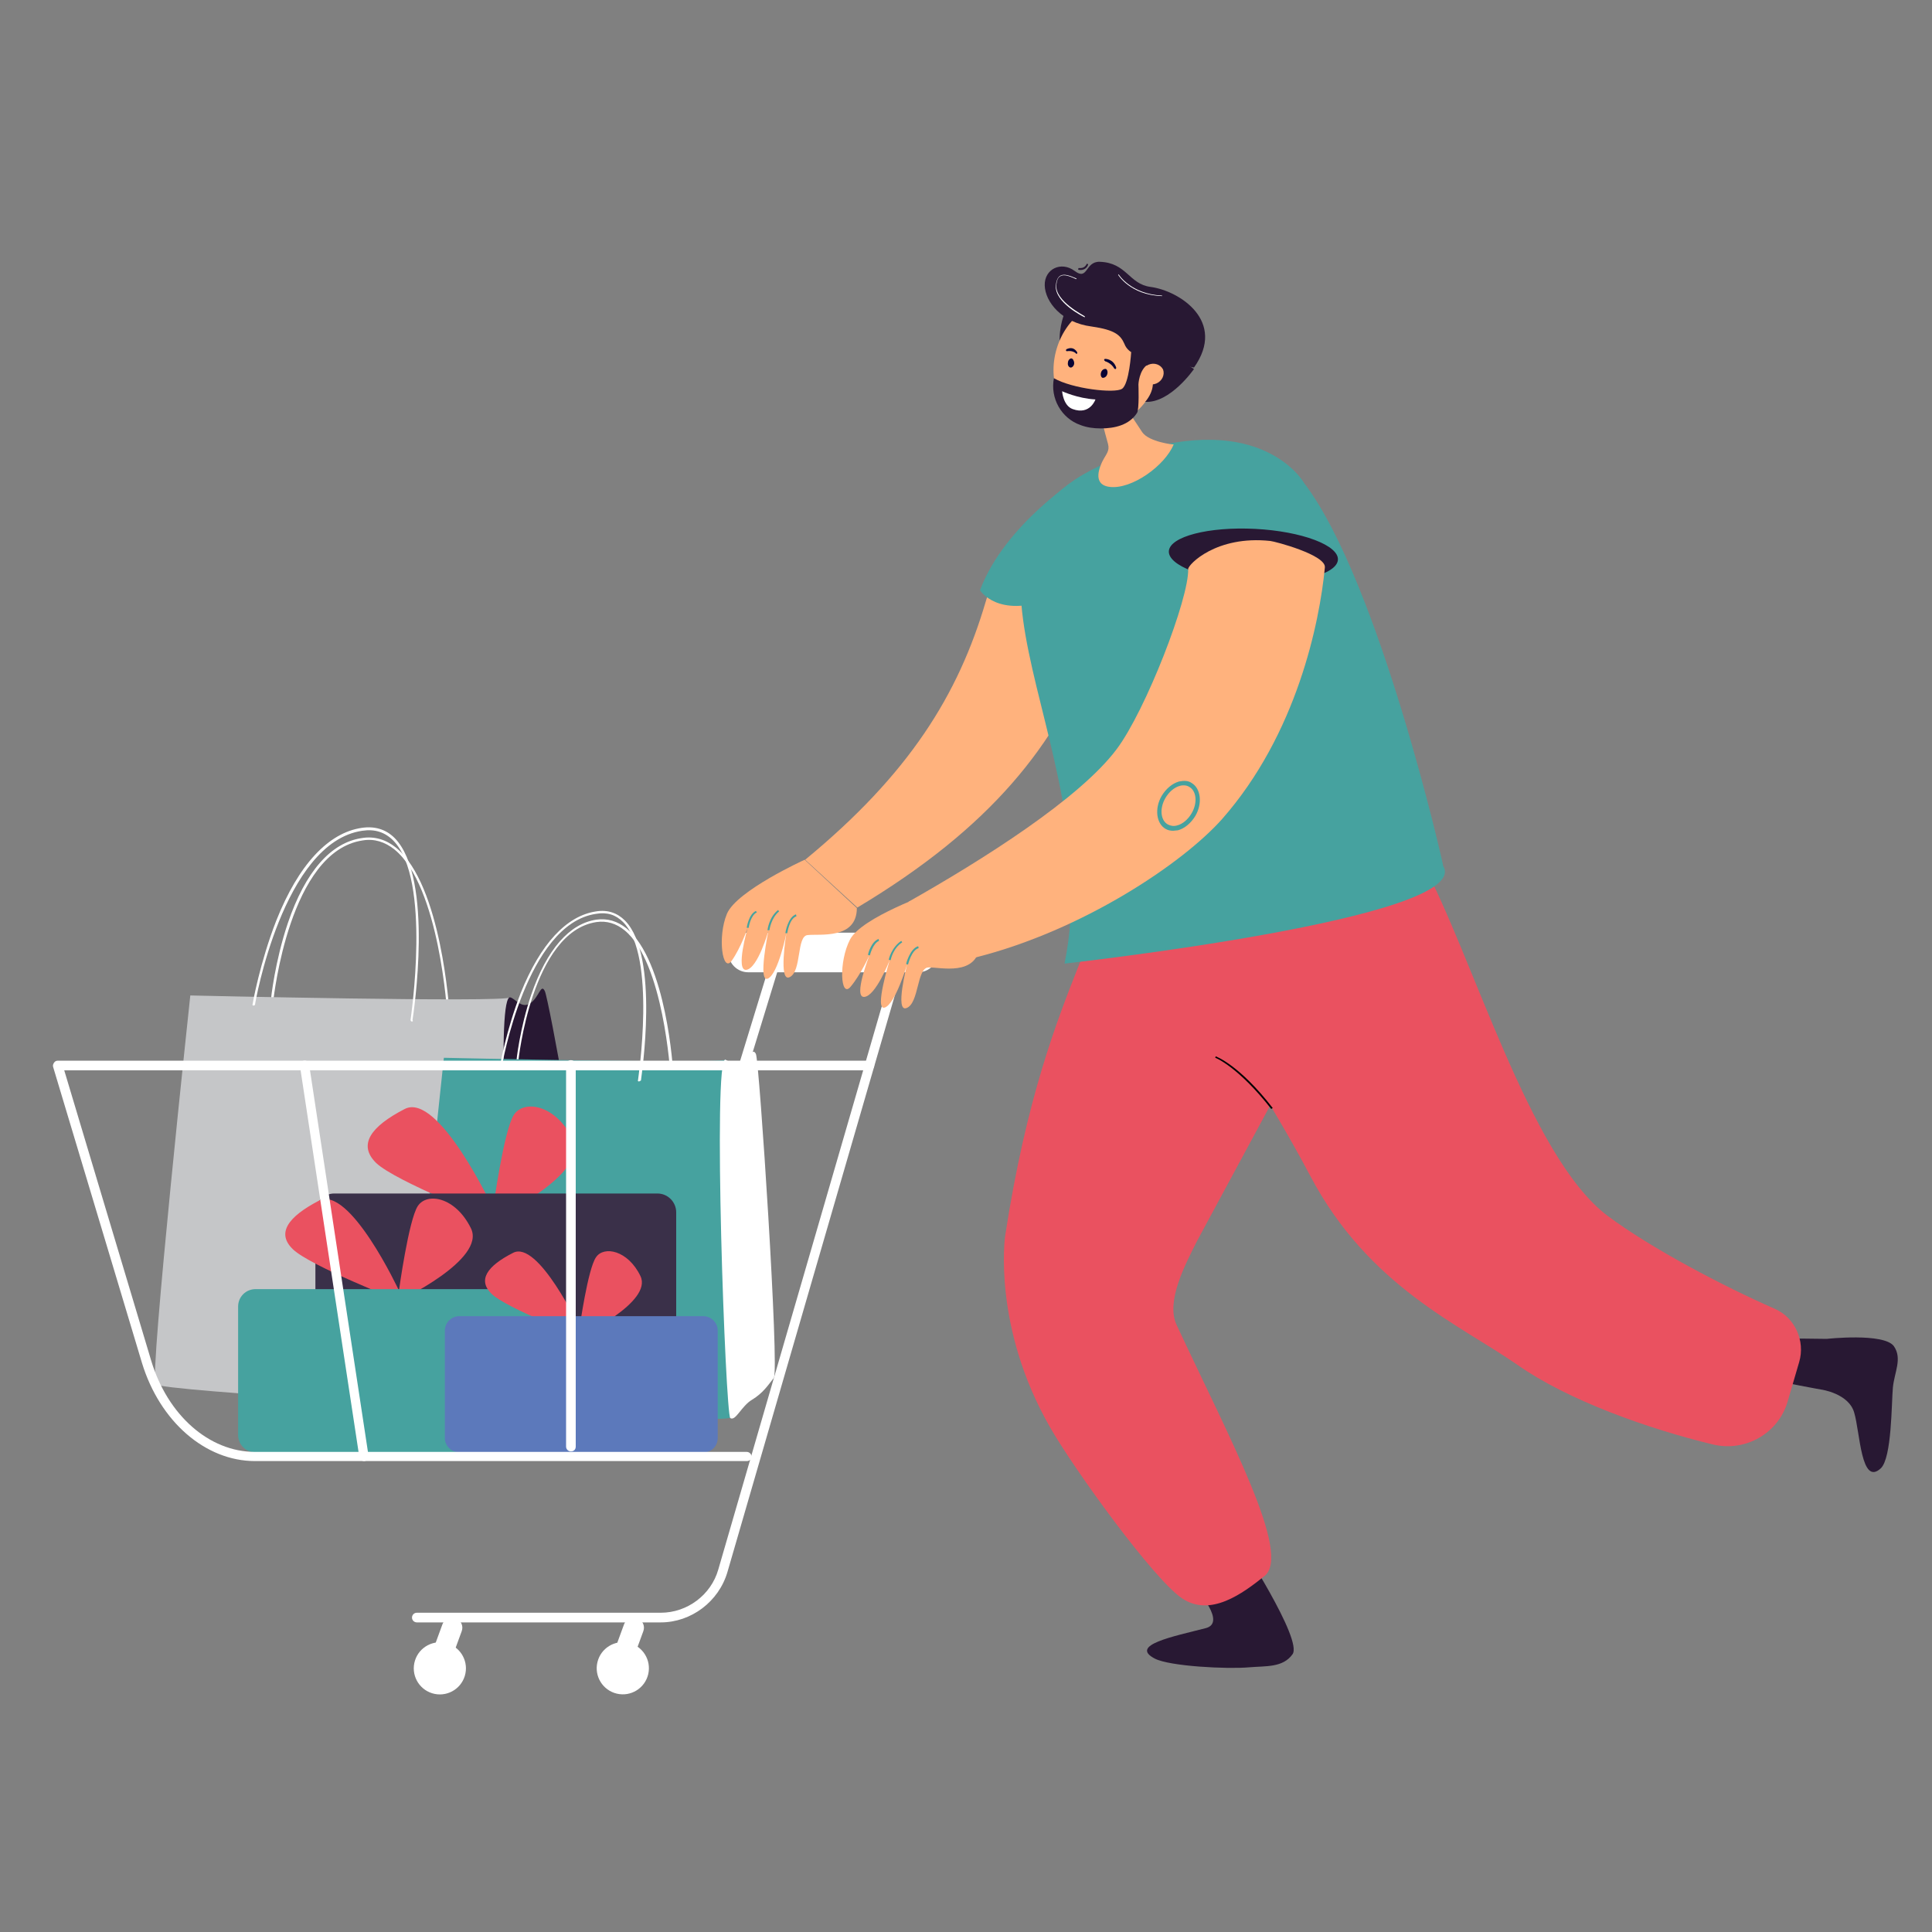 <?xml version="1.0" encoding="utf-8"?>
<!-- Generator: Adobe Illustrator 26.5.0, SVG Export Plug-In . SVG Version: 6.00 Build 0)  -->
<svg version="1.1" xmlns="http://www.w3.org/2000/svg" xmlns:xlink="http://www.w3.org/1999/xlink" x="0px" y="0px"
	 viewBox="0 0 400 400" style="enable-background:new 0 0 400 400;" xml:space="preserve">
<rect x="0" y="0" width="400" height="400" fill="#808080" stroke="none"/>
<style type="text/css">
	.st0{fill:#FFFFFF;}
	.st1{fill:#C5C6C8;}
	.st2{fill:#281833;}
	.st3{fill:#46A29F;}
	.st4{fill:#EA5160;}
	.st5{fill:#3A3049;}
	.st6{fill:#5C79BB;}
	.st7{fill:#020202;}
	.st8{fill:#FFB27D;}
	.st9{fill:#080435;}
</style>
<g id="Layer_1">
</g>
<g id="Isolation_Mode">
	<g>
		<g>
			<g>
				<path class="st0" d="M92.9,210.4c-0.1,0-0.3-0.1-0.3-0.3c0-0.3-1.6-26.6-10.9-34.2c-2-1.6-4.2-2.3-6.6-1.9
					c-15.2,2.2-18.4,32.6-18.5,33c0,0.1-0.1,0.2-0.3,0.2c0,0,0,0,0,0c-0.2,0-0.3-0.1-0.2-0.3c0-0.1,0.8-7.8,3.5-15.8
					c3.6-10.6,8.9-16.7,15.4-17.6c2.5-0.4,4.9,0.3,7,2c9.4,7.7,11,33.5,11.1,34.6C93.2,210.2,93.1,210.3,92.9,210.4
					C92.9,210.4,92.9,210.4,92.9,210.4z"/>
			</g>
			<g>
				<g>
					<path class="st1" d="M105.7,206.5c-1.3,1.1-66.3-0.4-66.3-0.4s-8.5,79.1-7.2,80.5c1.3,1.4,73.2,5.7,74.7,4.2
						C108.4,289.4,105.7,206.5,105.7,206.5z"/>
				</g>
			</g>
			<g>
				<path class="st2" d="M105.7,206.5c1.1,0.4,2.4,2.4,4.1,1.2c1.8-1.2,2.2-4.2,3-2.5c0.8,1.6,8.5,43.7,7.2,45.4
					c-1.3,1.7-4.5-1.5-7.1,0c-2.6,1.5-5.4,1.9-6.6,1C105.1,250.8,102.7,205.4,105.7,206.5z"/>
			</g>
			<g>
				<path class="st0" d="M85.3,211.5C85.3,211.5,85.3,211.5,85.3,211.5c-0.2,0-0.3-0.2-0.3-0.3c0-0.3,4.4-29.1-3.6-37.2
					c-1.7-1.7-3.8-2.4-6.4-2c-16.4,2.4-22.2,35.7-22.2,36c0,0.1-0.2,0.2-0.3,0.2c-0.2,0-0.3-0.2-0.2-0.3c0-0.1,1.5-8.6,4.9-17.3
					c4.6-11.6,10.8-18.2,17.7-19.2c2.7-0.4,5,0.3,6.8,2.1c8.2,8.3,3.9,36.5,3.7,37.7C85.6,211.4,85.4,211.5,85.3,211.5z"/>
			</g>
		</g>
		<g>
			<g>
				<path class="st0" d="M139,222.8c-0.1,0-0.2-0.1-0.2-0.2c0-0.2-1.4-23.4-9.5-30c-1.7-1.4-3.7-2-5.8-1.7
					c-13.4,2-16.2,28.7-16.2,29c0,0.1-0.1,0.2-0.2,0.2c0,0,0,0,0,0c-0.1,0-0.2-0.1-0.2-0.3c0-0.1,0.7-6.9,3.1-13.9
					c3.2-9.3,7.9-14.7,13.5-15.5c2.3-0.3,4.3,0.3,6.2,1.8c8.3,6.8,9.7,29.4,9.7,30.4C139.2,222.7,139.1,222.8,139,222.8
					C139,222.8,139,222.8,139,222.8z"/>
			</g>
			<g>
				<g>
					<path class="st3" d="M150.2,219.4c-1.1,0.9-58.3-0.4-58.3-0.4s-7.5,69.5-6.4,70.8c1.1,1.3,64.3,5,65.7,3.7
						C152.6,292.3,150.2,219.4,150.2,219.4z"/>
				</g>
			</g>
			<g>
				<path class="st0" d="M150.2,219.4c1,0.4,2.1,2.1,3.6,1c1.5-1.1,1.9-3.7,2.7-2.2c0.7,1.4,4.9,65.6,3.7,67.1
					c-1.2,1.5-2.2,3.1-4.5,4.5c-2.2,1.3-3.4,4.5-4.5,3.8C150.2,292.8,147.5,218.5,150.2,219.4z"/>
			</g>
			<g>
				<path class="st0" d="M132.3,223.9C132.3,223.9,132.3,223.9,132.3,223.9c-0.2,0-0.3-0.1-0.2-0.3c0-0.3,3.9-25.6-3.1-32.7
					c-1.5-1.5-3.3-2.1-5.6-1.7c-14.4,2.1-19.5,31.4-19.5,31.7c0,0.1-0.1,0.2-0.2,0.2c0,0,0,0,0,0c-0.1,0-0.2-0.1-0.2-0.3
					c0-0.1,1.3-7.5,4.3-15.2c4.1-10.2,9.5-16,15.6-16.9c2.4-0.4,4.4,0.3,6,1.9c7.2,7.3,3.4,32.1,3.3,33.1
					C132.5,223.8,132.4,223.9,132.3,223.9z"/>
			</g>
		</g>
		<g>
			<path class="st4" d="M102.1,250.2c0,0-11.3-24.2-18.3-20.6c-7,3.6-9.8,7.4-5.9,11.2c4,3.8,24.2,11.7,24.2,11.7s20-9.4,16.5-16.6
				c-3.5-7.2-10.1-8.3-12.2-5.1S102.1,250.2,102.1,250.2z"/>
		</g>
		<g>
			<path class="st5" d="M136.1,284.3H69.2c-2.2,0-3.9-1.8-3.9-3.9v-29.4c0-2.2,1.8-3.9,3.9-3.9h66.9c2.2,0,3.9,1.8,3.9,3.9v29.4
				C140.1,282.5,138.3,284.3,136.1,284.3z"/>
		</g>
		<g>
			<path class="st4" d="M82.6,267.2c0,0-10.2-21.9-16.6-18.6c-6.3,3.3-8.9,6.7-5.3,10.1c3.6,3.4,21.9,10.6,21.9,10.6
				s18.1-8.5,14.9-15c-3.2-6.5-9.1-7.5-11-4.6C84.6,252.6,82.6,267.2,82.6,267.2z"/>
		</g>
		<g>
			<g>
				<path class="st3" d="M113.3,300.7H52.9c-2,0-3.6-1.6-3.6-3.6v-26.6c0-2,1.6-3.6,3.6-3.6h60.5c2,0,3.6,1.6,3.6,3.6v26.6
					C116.9,299.1,115.3,300.7,113.3,300.7z"/>
			</g>
		</g>
		<g>
			<path class="st4" d="M120,274.9c0,0-8.6-18.3-13.8-15.5c-5.3,2.7-7.4,5.6-4.4,8.5c3,2.9,18.3,8.8,18.3,8.8s15.1-7.1,12.5-12.5
				c-2.6-5.4-7.6-6.3-9.2-3.9C121.7,262.7,120,274.9,120,274.9z"/>
		</g>
		<g>
			<path class="st6" d="M145.7,300.7H95.1c-1.6,0-3-1.3-3-3v-22.2c0-1.6,1.3-3,3-3h50.5c1.6,0,3,1.3,3,3v22.2
				C148.6,299.4,147.3,300.7,145.7,300.7z"/>
		</g>
		<g>
			<g>
				<path class="st2" d="M247.8,329.2c0,0,6.2,6.8,1.8,7.9c-6.6,1.7-15.9,3.5-10.5,6.3c3.1,1.6,15,2.2,19.5,1.8c3.5-0.3,7,0.1,9-2.7
					c2.2-3-11-23.2-11-23.2s-5.8-0.7-8.5-0.2C244.1,319.9,247.8,329.2,247.8,329.2z"/>
			</g>
			<g>
				<path class="st4" d="M208.1,255.9c4.4-28.6,10.7-44.5,15.4-56.4c6.2-15.9,6.9-14.8,10.6-15.9c6.7-1.8,52.6,1.3,52.6,1.3
					l-38.9,72.1c-2.3,4.6-6.5,12.4-4.2,17.3c11,23.6,23.9,47.4,18.2,52c-4.5,3.6-11.2,8.6-17.1,4.6c-5.9-4-22.2-26.5-27.3-35.4
					C205.4,274.6,208.1,255.9,208.1,255.9z"/>
			</g>
			<g>
				<path class="st2" d="M377.1,287.7c0,0,5.7,0.8,6.8,4.8c1.2,4,1.4,15.3,5.5,11.5c2.3-2.2,2.2-13.5,2.5-16.7c0.3-3.2,2-6,0.2-8.6
					c-2.1-2.8-13.9-1.5-13.9-1.5s-29.7-0.6-30,1.8C347.7,282.6,377.1,287.7,377.1,287.7z"/>
			</g>
			<g>
				<g>
					<path class="st4" d="M372.5,282l-2.4,8.2c-1.9,6.5-8.6,10.4-15.3,8.9c-13.7-3.3-30.2-9.2-40.6-16.5
						c-11.9-8.3-30.8-16.2-42.9-39.1c-8.9-16.8-17.7-29-17.1-30.8c2.7-8.5,1.4-28.5,9.2-32.8c7.8-4.3,26.6-9.4,30.9-1.6
						c10.5,19.1,22.2,61.1,38.5,73.4c9.1,6.8,24,14.6,34.7,19.3C371.6,272.8,373.8,277.6,372.5,282z"/>
				</g>
			</g>
			<g>
				<path class="st7" d="M263.2,229.6c-6.8-8.7-11.5-10.6-11.6-10.6l0.1-0.3c0.2,0.1,4.9,1.8,11.8,10.7L263.2,229.6z"/>
			</g>
			<g>
				<g>
					<path class="st0" d="M136.8,335.9H86.3c-0.5,0-1-0.4-1-1c0-0.5,0.4-1,1-1h50.5c5.5,0,10.4-3.7,11.9-8.9l37.3-128.5
						c0.2-0.5,0.7-0.8,1.2-0.7c0.5,0.2,0.8,0.7,0.7,1.2l-37.3,128.5C148.8,331.6,143.1,335.9,136.8,335.9z"/>
				</g>
				<g>
					<path class="st0" d="M154.6,302.5H52.8c-10.3,0-19.7-8.2-23.4-20.3L11,220.9c-0.1-0.3,0-0.6,0.2-0.9c0.2-0.3,0.5-0.4,0.8-0.4
						h168c0.5,0,1,0.4,1,1c0,0.5-0.4,1-1,1H13.3l18,60.1c3.4,11.3,12,18.9,21.5,18.9h101.8c0.5,0,1,0.4,1,1
						C155.6,302.1,155.2,302.5,154.6,302.5z"/>
				</g>
				<g>
					<path class="st0" d="M75.4,302.5c-0.5,0-0.9-0.3-1-0.8l-12.3-81c-0.1-0.5,0.3-1,0.8-1.1c0.6-0.1,1,0.3,1.1,0.8l12.3,81
						c0.1,0.5-0.3,1-0.8,1.1C75.5,302.5,75.5,302.5,75.4,302.5z"/>
				</g>
				<g>
					<path class="st0" d="M118.2,300.5c-0.5,0-1-0.4-1-1v-79c0-0.5,0.4-1,1-1c0.5,0,1,0.4,1,1v79
						C119.2,300.1,118.8,300.5,118.2,300.5z"/>
				</g>
				<g>
					<path class="st0" d="M154,221.6c-0.1,0-0.2,0-0.3,0c-0.5-0.2-0.8-0.7-0.7-1.2l7.3-23.8c0.2-0.5,0.7-0.8,1.2-0.7
						c0.5,0.2,0.8,0.7,0.7,1.2l-7.3,23.8C154.8,221.3,154.4,221.6,154,221.6z"/>
				</g>
				<g>
					<path class="st0" d="M190.1,201.3h-35.2c-2.2,0-4.1-1.8-4.1-4.1l0,0c0-2.2,1.8-4.1,4.1-4.1h35.2c2.2,0,4.1,1.8,4.1,4.1l0,0
						C194.2,199.5,192.3,201.3,190.1,201.3z"/>
				</g>
				<g>
					
						<ellipse transform="matrix(0.296 -0.955 0.955 0.296 -265.66 330.205)" class="st0" cx="91.1" cy="345.3" rx="5.4" ry="5.4"/>
				</g>
				<g>
					<path class="st0" d="M90.3,346.1L90.3,346.1c-1.1-0.4-1.7-1.6-1.3-2.7l2.6-7.1c0.4-1.1,1.6-1.7,2.7-1.3l0,0
						c1.1,0.4,1.7,1.6,1.3,2.7l-2.6,7.1C92.7,346,91.4,346.5,90.3,346.1z"/>
				</g>
				<g>
					
						<ellipse transform="matrix(0.229 -0.974 0.974 0.229 -236.849 391.672)" class="st0" cx="128.7" cy="345.3" rx="5.4" ry="5.4"/>
				</g>
				<g>
					<path class="st0" d="M127.9,346.1L127.9,346.1c-1.1-0.4-1.7-1.6-1.3-2.7l2.6-7.1c0.4-1.1,1.6-1.7,2.7-1.3l0,0
						c1.1,0.4,1.7,1.6,1.3,2.7l-2.6,7.1C130.3,346,129,346.5,127.9,346.1z"/>
				</g>
			</g>
			<g>
				<g>
					<g>
						<path class="st8" d="M166.6,178c0,0-14.1,6.4-16.1,11.2c-2,4.8-0.9,12.4,1,9.7c1.9-2.7,3.3-6.8,3.3-6.8s-2.6,8.9-0.3,8.7
							c2.4-0.3,4.6-8.1,4.6-8.1s-2.3,10.9-0.1,9.9c2.1-1,3.8-9.3,3.8-9.3s-1.7,10.2,0.7,9c2.5-1.2,1.4-8.5,3.7-8.7
							c2.4-0.3,10.2,1,10.2-5.6L166.6,178z"/>
					</g>
					<g>
						<g>
							<path class="st3" d="M155,192.1l-0.4,0c0-0.1,0.4-2.8,1.9-3.5l0.2,0.3C155.4,189.5,155,192,155,192.1z"/>
						</g>
					</g>
					<g>
						<g>
							<path class="st3" d="M159.3,192.6l-0.4,0c0-0.1,0.3-2.7,2.2-4.2l0.2,0.3C159.6,190.1,159.3,192.6,159.3,192.6z"/>
						</g>
					</g>
					<g>
						<g>
							<path class="st3" d="M163,193.2l-0.4,0c0-0.1,0.5-3.3,2.2-3.9l0.1,0.4C163.4,190.2,163,193.2,163,193.2z"/>
						</g>
					</g>
				</g>
				<g>
					<g>
						<path class="st8" d="M226.6,133.8c-8,20.3-21.2,37.4-49.1,54.1l-10.8-9.9c21.5-17.7,31.7-34.1,37.4-53.5
							c3.8-13.1,22.9-15.4,22.7-0.3C226.6,133.8,230.5,123.8,226.6,133.8z"/>
					</g>
				</g>
			</g>
			<g>
				<g>
					<path class="st3" d="M270,100c0,0-8.6-15.3-36.4-5.9c-47,15.9-3.6,58-13.2,105.4c0,0,84.9-9.4,78.4-20.2
						C298.9,179.3,285.6,120.5,270,100z"/>
				</g>
			</g>
			<g>
				<path class="st8" d="M236.5,89.5l-4.1-6.2l-1.2-1.8l-7.1-10.7l2.9,11.8l1.8,7.1l0.6,2.2c0.4,1.5-0.4,2.1-1.2,3.7
					c-0.3,0.7-2.3,4.7,1.5,5.2c4.6,0.6,11.5-4.4,13.3-8.8C243,92.1,237.9,91.5,236.5,89.5z"/>
			</g>
			<g>
				<path class="st2" d="M277,115.9c-0.2,3-8.2,5.1-17.9,4.6c-9.7-0.5-17.3-3.4-17.1-6.4c0.2-3,8.2-5.1,17.9-4.6
					C269.5,110,277.2,112.9,277,115.9z"/>
			</g>
			<g>
				<g>
					<path class="st2" d="M220.5,64.6c0,0-1.3,2.8-1.1,6.6c0.1,3.8,5.4-4.6,5.4-4.6L220.5,64.6z"/>
				</g>
				<g>
					<path class="st8" d="M218.8,72.1c2.1-6.9,8.5-11.1,14.2-9.3c5.7,1.8,8.6,8.8,6.5,15.7c-2.1,6.9-8.5,11.1-14.2,9.3
						C219.6,86,216.7,79,218.8,72.1z"/>
				</g>
				<g>
					<path class="st2" d="M240.4,74.8l-5.1-1.4c-1.1-0.3-2.1-1.1-2.5-2.2c-0.8-1.8-1.9-2.9-6.8-3.6c-6.2-0.8-9.6-5.1-9.7-8.5
						c-0.1-3.4,3.4-5.1,6.2-3c2.8,2.1,2.1-2,5.2-1.9c5.6,0.2,6,4.6,10.5,5.2c6,0.8,15.8,7.1,9,16.7L240.4,74.8z"/>
				</g>
				<g>
					<g>
						<path class="st9" d="M228.7,74.7c0,0-0.1-0.1-0.1-0.2c0-0.1,0.1-0.2,0.2-0.2c0.1,0,1.7,0,2.3,1.8c0,0.1,0,0.2-0.1,0.3
							c-0.1,0-0.2,0-0.3-0.1c-0.6-1.1-1.8-1.5-1.9-1.5C228.8,74.7,228.7,74.7,228.7,74.7z"/>
					</g>
				</g>
				<g>
					<path class="st9" d="M229.2,77.6c-0.2,0.5-0.7,0.7-1,0.6c-0.3-0.2-0.4-0.7-0.2-1.2c0.2-0.5,0.7-0.7,1-0.6
						C229.3,76.6,229.4,77.1,229.2,77.6z"/>
				</g>
				<g>
					<g>
						<path class="st9" d="M220.8,72.7c0,0-0.1-0.1-0.1-0.1c0-0.1,0-0.2,0.1-0.3c0.1,0,1.3-0.8,2.2,0.6c0.1,0.1,0,0.2,0,0.3
							c-0.1,0.1-0.2,0.1-0.2,0c-0.7-0.7-1.8-0.5-1.8-0.5C220.9,72.7,220.8,72.7,220.8,72.7z"/>
					</g>
				</g>
				<g>
					<path class="st9" d="M222.4,75.2c0,0.5-0.4,0.9-0.7,0.9c-0.4,0-0.7-0.5-0.6-1c0-0.5,0.4-0.9,0.7-0.9
						C222.1,74.2,222.4,74.7,222.4,75.2z"/>
				</g>
				<g>
					<path class="st2" d="M247.2,76.4c0,0-4.9,7.1-10.1,6.8c0,0,5.1-5.2-2.9-10.2C234.2,72.9,242.4,73,247.2,76.4z"/>
				</g>
				<g>
					<path class="st8" d="M239.4,79.4c-1.2,0.5-2.5,0-3-1c-0.5-1.1,0.2-2.4,1.4-2.9c1.2-0.5,2.5,0,3,1
						C241.2,77.6,240.6,78.9,239.4,79.4z"/>
				</g>
				<g>
					<path class="st2" d="M234.2,72.9c0,0-0.4,6.6-1.9,7.6c-1.5,1-10.3,0-14.1-2.2l0,0c-0.8,4.1,1.5,8.3,5.5,9.7
						c1.3,0.5,2.7,0.7,4.2,0.7l0,0c2.9,0,5.9-0.7,7.5-3.2c0.5-0.7,0.3-5.9,0.3-5.9s0.1-3,2-4.2C237.7,75.5,236.1,73.4,234.2,72.9z"
						/>
				</g>
				<g>
					<path class="st0" d="M219.9,81c0,0,3.2,1.5,6.9,1.7c0,0-1.1,3.3-4.7,2C220.1,84,219.9,81,219.9,81z"/>
				</g>
				<g>
					<path class="st2" d="M223.7,55.9c-0.2,0-0.3,0-0.5-0.1l0.1-0.3c0.2,0,0.3,0,0.4,0c1,0,1.3-0.9,1.3-0.9l0.3,0.1
						C225.3,54.8,225,55.9,223.7,55.9z"/>
				</g>
				<g>
					<path class="st0" d="M224.6,65.7c-0.3-0.1-6.3-3.1-6-6.6c0.1-1,0.4-1.7,0.9-2c0.8-0.5,2,0,3,0.4c0.2,0.1,0.3,0.1,0.4,0.2
						l-0.1,0.1c-0.1-0.1-0.3-0.1-0.4-0.2c-1-0.4-2.1-0.9-2.9-0.4c-0.5,0.3-0.7,0.9-0.8,1.8c-0.3,3.4,5.9,6.4,5.9,6.5L224.6,65.7z"/>
				</g>
				<g>
					<path class="st0" d="M240.6,61.3c-6.6-0.2-9.1-4.4-9.1-4.4l0.1-0.1c0,0,2.5,4.1,9,4.4L240.6,61.3z"/>
				</g>
			</g>
			<g>
				<g>
					<g>
						<path class="st8" d="M193,184.8c0,0-14.6,5.1-17,9.7c-2.4,4.6-2,12.3,0.1,9.8c2.1-2.5,3.9-6.5,3.9-6.5s-3.4,8.7-1.1,8.6
							c2.4-0.1,5.3-7.6,5.3-7.6s-3.3,10.6-1,9.8c2.2-0.8,4.6-8.9,4.6-8.9s-2.6,10-0.1,9c2.6-1,2.1-8.3,4.5-8.4
							c2.4-0.1,10.1,2,10.7-4.7L193,184.8z"/>
					</g>
					<g>
						<g>
							<path class="st3" d="M180.1,197.8l-0.4-0.1c0-0.1,0.6-2.7,2.2-3.3l0.1,0.4C180.7,195.3,180.1,197.8,180.1,197.8z"/>
						</g>
					</g>
					<g>
						<g>
							<path class="st3" d="M184.4,198.8l-0.4-0.1c0-0.1,0.6-2.6,2.6-3.9l0.2,0.3C184.9,196.3,184.4,198.7,184.4,198.8z"/>
						</g>
					</g>
					<g>
						<g>
							<path class="st3" d="M188,199.7l-0.4-0.1c0-0.1,0.8-3.2,2.5-3.7l0.1,0.4C188.7,196.7,188,199.7,188,199.7z"/>
						</g>
					</g>
				</g>
				<g>
					<g>
						<path class="st8" d="M202.1,198.2l-14-11.5c15.2-8.6,35.4-21.3,43.1-31.6c6-8,15-31.2,14.8-37.3c0-0.9,5.8-7,17-5.8
							c1,0.1,11.6,2.9,11.3,5.5c-1.1,11.4-5.8,34.5-21.3,52.1C244.8,178.8,224.2,192.6,202.1,198.2z"/>
					</g>
				</g>
				<g>
					<g>
						<path class="st3" d="M242.9,172c-0.6,0-1.1-0.1-1.6-0.4c-1.9-1.1-2.3-4.2-0.8-6.8c0.9-1.5,2.2-2.6,3.6-3
							c1-0.2,1.9-0.2,2.6,0.3c1.9,1.1,2.3,4.2,0.8,6.8l0,0c-0.9,1.5-2.2,2.6-3.6,3C243.6,171.9,243.2,172,242.9,172z M245.1,162.6
							c-0.2,0-0.5,0-0.8,0.1c-1.2,0.3-2.3,1.3-3,2.5c-1.3,2.2-1,4.7,0.5,5.5c0.6,0.3,1.2,0.4,1.9,0.2c1.2-0.3,2.3-1.3,3-2.5l0,0
							c1.3-2.2,1-4.7-0.5-5.5C245.9,162.7,245.5,162.6,245.1,162.6z"/>
					</g>
				</g>
			</g>
			<g>
				<g>
					<path class="st3" d="M223.7,98.6c0,0-15.7,9.9-20.8,23.6c0,0,3.6,5.9,14.5,1.8L223.7,98.6z"/>
				</g>
			</g>
		</g>
	</g>
</g>
</svg>
